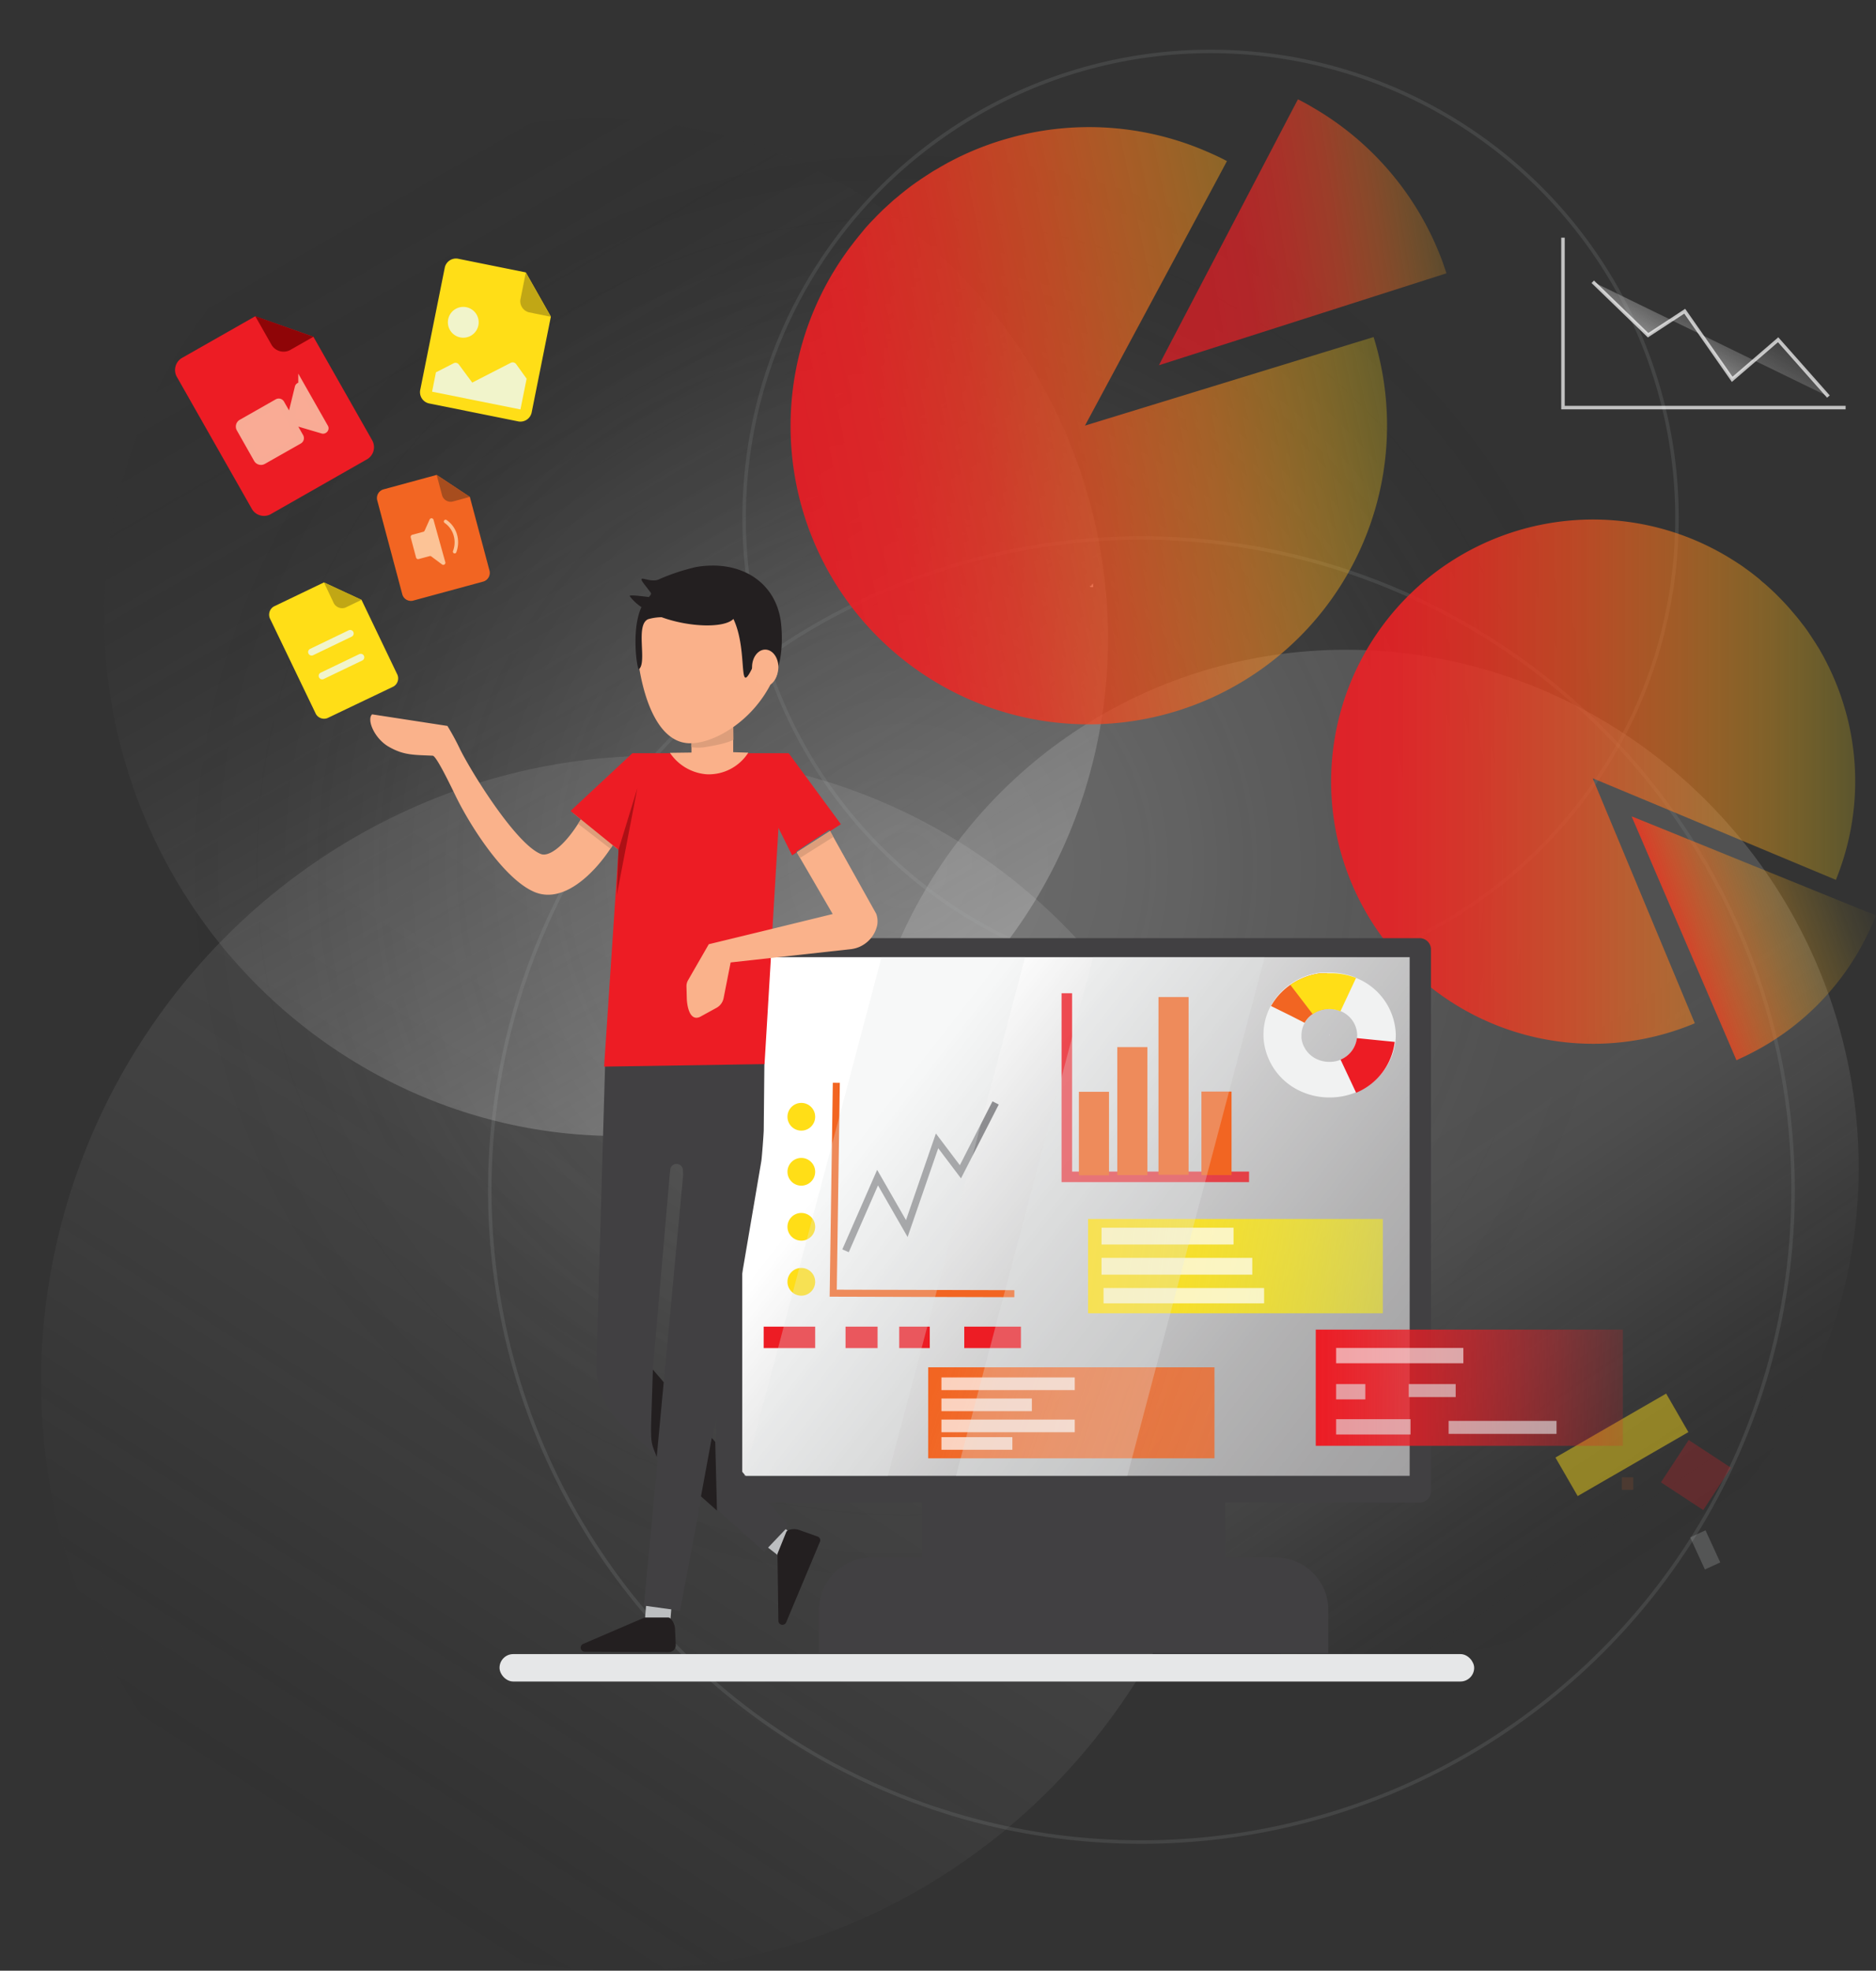 <svg id="Layer_1" data-name="Layer 1" xmlns="http://www.w3.org/2000/svg" xmlns:xlink="http://www.w3.org/1999/xlink" viewBox="0 0 534.6 561.24"><rect x="0" y="0" width="534.6" height="561.24" fill="#333333" stroke="none"/><defs><style>.cls-1{fill:url(#radial-gradient);}.cls-2{opacity:0.15;fill:url(#linear-gradient);}.cls-21,.cls-3,.cls-33,.cls-34,.cls-35,.cls-36,.cls-38,.cls-43,.cls-48{fill:none;}.cls-3{stroke:#828487;opacity:0.22;}.cls-3,.cls-33,.cls-34,.cls-35,.cls-36,.cls-37,.cls-38,.cls-43,.cls-45,.cls-48,.cls-51{stroke-miterlimit:10;}.cls-4{opacity:0.1;fill:url(#linear-gradient-2);}.cls-29,.cls-5{opacity:0.25;}.cls-5{fill:url(#linear-gradient-3);}.cls-23,.cls-6{fill:#fff;}.cls-7{fill:#58595b;}.cls-8{fill:#f79868;}.cls-9{fill:#a97c50;}.cls-10{fill:#bcbec0;}.cls-11,.cls-30,.cls-40,.cls-41,.cls-42{fill:#e6e7e8;}.cls-12{fill:url(#linear-gradient-4);}.cls-13{fill:#414042;}.cls-14{fill:#f1f2f2;}.cls-15{fill:#86cebe;}.cls-16{fill:#fab28b;}.cls-17{fill:url(#linear-gradient-5);}.cls-18{fill:#dd9e7b;}.cls-19{fill:#231f20;}.cls-20,.cls-29{fill:#ed1c24;}.cls-22{fill:url(#linear-gradient-6);}.cls-23,.cls-37,.cls-38{opacity:0.7;}.cls-24,.cls-27{fill:#ffde17;}.cls-25{fill:url(#linear-gradient-7);}.cls-26{fill:#a7a9ac;}.cls-27,.cls-42{opacity:0.46;}.cls-28,.cls-31{fill:#f26522;}.cls-28{opacity:0.13;}.cls-30{opacity:0.19;}.cls-32{fill:url(#linear-gradient-8);}.cls-33{stroke:#f26522;stroke-linecap:square;}.cls-33,.cls-34,.cls-43,.cls-45,.cls-51{stroke-width:2px;}.cls-34{stroke:#6d6e71;opacity:0.75;}.cls-35{stroke:#ed1c24;stroke-width:3px;opacity:0.78;}.cls-36,.cls-37,.cls-38{stroke:#fff;}.cls-37{fill:url(#linear-gradient-9);}.cls-39{fill:#f7f7f7;}.cls-39,.cls-40{opacity:0.61;}.cls-41{opacity:0.29;}.cls-43{stroke:#2b3990;}.cls-44{fill:#c1a715;}.cls-45,.cls-49{fill:#f1f4cb;}.cls-45{stroke:#f1f4cb;}.cls-45,.cls-48{stroke-linecap:round;}.cls-46{fill:#a74d1e;}.cls-47{fill:#fcc396;}.cls-48{stroke:#fcc396;}.cls-50{fill:#8f0507;}.cls-51{fill:#f9ab95;stroke:#f8ab95;}.cls-52{fill:#6d6e71;}.cls-53{fill:#fab18a;}.cls-54{fill:#ad1015;}.cls-55{fill:url(#linear-gradient-10);}.cls-56{fill:url(#linear-gradient-11);}.cls-57{fill:url(#linear-gradient-12);}</style><radialGradient id="radial-gradient" cx="257.96" cy="246.7" r="245.51" gradientUnits="userSpaceOnUse"><stop offset="0" stop-color="#fff" stop-opacity="0.15"/><stop offset="0.27" stop-color="#e0e0e0" stop-opacity="0.13"/><stop offset="0.57" stop-color="#868686" stop-opacity="0.08"/><stop offset="0.86" stop-opacity="0"/></radialGradient><linearGradient id="linear-gradient" x1="233.45" y1="473.69" x2="523.97" y2="473.69" gradientTransform="translate(861.27 100.98) rotate(90)" gradientUnits="userSpaceOnUse"><stop offset="0.5" stop-color="#fff"/><stop offset="0.56" stop-color="#fafafa" stop-opacity="0.98"/><stop offset="0.62" stop-color="#ededed" stop-opacity="0.93"/><stop offset="0.68" stop-color="#d6d6d6" stop-opacity="0.84"/><stop offset="0.75" stop-color="#b7b7b7" stop-opacity="0.72"/><stop offset="0.82" stop-color="#8e8e8e" stop-opacity="0.56"/><stop offset="0.89" stop-color="#5c5c5c" stop-opacity="0.36"/><stop offset="0.96" stop-color="#222" stop-opacity="0.13"/><stop offset="1" stop-opacity="0"/></linearGradient><linearGradient id="linear-gradient-2" x1="34.11" y1="512.9" x2="383.01" y2="512.9" gradientTransform="translate(364.47 1061.25) rotate(-177.16)" gradientUnits="userSpaceOnUse"><stop offset="0" stop-color="#fff"/><stop offset="0.2" stop-color="#fcfcfc" stop-opacity="0.99"/><stop offset="0.34" stop-color="#f3f3f3" stop-opacity="0.95"/><stop offset="0.45" stop-color="#e4e4e4" stop-opacity="0.89"/><stop offset="0.55" stop-color="#cfcfcf" stop-opacity="0.81"/><stop offset="0.65" stop-color="#b3b3b3" stop-opacity="0.7"/><stop offset="0.74" stop-color="#919191" stop-opacity="0.57"/><stop offset="0.83" stop-color="#686868" stop-opacity="0.41"/><stop offset="0.91" stop-color="#393939" stop-opacity="0.22"/><stop offset="0.99" stop-color="#050505" stop-opacity="0.02"/><stop offset="1" stop-opacity="0"/></linearGradient><linearGradient id="linear-gradient-3" x1="12.33" y1="300.11" x2="302.85" y2="300.11" gradientTransform="translate(-127.41 485.42) rotate(-90)" gradientUnits="userSpaceOnUse"><stop offset="0" stop-color="#fff"/><stop offset="0.12" stop-color="#e6e6e6" stop-opacity="0.9"/><stop offset="0.39" stop-color="#a7a7a7" stop-opacity="0.65"/><stop offset="0.76" stop-color="#424242" stop-opacity="0.26"/><stop offset="1" stop-opacity="0"/></linearGradient><linearGradient id="linear-gradient-4" x1="380.05" y1="373.13" x2="529.32" y2="373.13" gradientUnits="userSpaceOnUse"><stop offset="0" stop-color="#ed1c24" stop-opacity="0.9"/><stop offset="0.13" stop-color="#ee2224" stop-opacity="0.88"/><stop offset="0.29" stop-color="#ef3422" stop-opacity="0.81"/><stop offset="0.47" stop-color="#f25120" stop-opacity="0.71"/><stop offset="0.66" stop-color="#f67b1e" stop-opacity="0.56"/><stop offset="0.85" stop-color="#fbaf1a" stop-opacity="0.37"/><stop offset="1" stop-color="#ffde17" stop-opacity="0.2"/></linearGradient><linearGradient id="linear-gradient-5" x1="257.45" y1="308.06" x2="407.34" y2="425.12" gradientUnits="userSpaceOnUse"><stop offset="0" stop-color="#fff"/><stop offset="0.17" stop-color="#fff" stop-opacity="0.88"/><stop offset="0.42" stop-color="#fff" stop-opacity="0.72"/><stop offset="0.66" stop-color="#fff" stop-opacity="0.6"/><stop offset="0.86" stop-color="#fff" stop-opacity="0.53"/><stop offset="1" stop-color="#fff" stop-opacity="0.5"/></linearGradient><linearGradient id="linear-gradient-6" x1="267.78" y1="390.21" x2="345.4" y2="415.35" gradientUnits="userSpaceOnUse"><stop offset="0" stop-color="#f26522"/><stop offset="0.06" stop-color="#f26522" stop-opacity="0.98"/><stop offset="0.44" stop-color="#f26522" stop-opacity="0.85"/><stop offset="0.77" stop-color="#f26522" stop-opacity="0.78"/><stop offset="1" stop-color="#f26522" stop-opacity="0.75"/></linearGradient><linearGradient id="linear-gradient-7" x1="310.79" y1="355.08" x2="394.06" y2="366.17" gradientUnits="userSpaceOnUse"><stop offset="0" stop-color="#ffde17"/><stop offset="0.23" stop-color="#ffe213" stop-opacity="0.9"/><stop offset="0.71" stop-color="#ffec07" stop-opacity="0.66"/><stop offset="1" stop-color="#fff200" stop-opacity="0.5"/></linearGradient><linearGradient id="linear-gradient-8" x1="374.95" y1="395.22" x2="462.45" y2="395.22" gradientUnits="userSpaceOnUse"><stop offset="0" stop-color="#ed1c24"/><stop offset="0.16" stop-color="#ed1c24" stop-opacity="0.9"/><stop offset="0.5" stop-color="#ed1c24" stop-opacity="0.63"/><stop offset="0.99" stop-color="#ed1c24" stop-opacity="0.2"/><stop offset="1" stop-color="#ed1c24" stop-opacity="0.2"/></linearGradient><linearGradient id="linear-gradient-9" x1="479.87" y1="109.77" x2="513.4" y2="51.59" gradientUnits="userSpaceOnUse"><stop offset="0" stop-color="#fff"/><stop offset="0.12" stop-color="#c7c7c7" stop-opacity="0.78"/><stop offset="0.24" stop-color="#939393" stop-opacity="0.58"/><stop offset="0.37" stop-color="#666" stop-opacity="0.4"/><stop offset="0.5" stop-color="#414141" stop-opacity="0.26"/><stop offset="0.63" stop-color="#252525" stop-opacity="0.14"/><stop offset="0.75" stop-color="#101010" stop-opacity="0.06"/><stop offset="0.88" stop-color="#040404" stop-opacity="0.02"/><stop offset="1" stop-opacity="0"/></linearGradient><linearGradient id="linear-gradient-10" x1="472.45" y1="420.58" x2="538.04" y2="397.16" gradientUnits="userSpaceOnUse"><stop offset="0" stop-color="#ed1c24"/><stop offset="0.11" stop-color="#f03e22" stop-opacity="0.83"/><stop offset="0.29" stop-color="#f56e1f" stop-opacity="0.58"/><stop offset="0.46" stop-color="#f8961c" stop-opacity="0.37"/><stop offset="0.62" stop-color="#fbb51a" stop-opacity="0.21"/><stop offset="0.77" stop-color="#fdcc18" stop-opacity="0.09"/><stop offset="0.9" stop-color="#ffd917" stop-opacity="0.02"/><stop offset="1" stop-color="#ffde17" stop-opacity="0"/></linearGradient><linearGradient id="linear-gradient-11" x1="229.57" y1="288.46" x2="395.94" y2="254.16" gradientUnits="userSpaceOnUse"><stop offset="0" stop-color="#ed1c24" stop-opacity="0.9"/><stop offset="0.14" stop-color="#ee2324" stop-opacity="0.88"/><stop offset="0.31" stop-color="#ef3622" stop-opacity="0.81"/><stop offset="0.49" stop-color="#f25620" stop-opacity="0.71"/><stop offset="0.69" stop-color="#f7831d" stop-opacity="0.56"/><stop offset="0.89" stop-color="#fcbb19" stop-opacity="0.37"/><stop offset="1" stop-color="#ffde17" stop-opacity="0.25"/></linearGradient><linearGradient id="linear-gradient-12" x1="370.91" y1="292.23" x2="391.58" y2="371.1" gradientTransform="translate(15.63 558.81) rotate(-84.43)" gradientUnits="userSpaceOnUse"><stop offset="0" stop-color="#ed1c24" stop-opacity="0.7"/><stop offset="0.15" stop-color="#ed2124" stop-opacity="0.68"/><stop offset="0.31" stop-color="#ef2f23" stop-opacity="0.63"/><stop offset="0.47" stop-color="#f14621" stop-opacity="0.55"/><stop offset="0.62" stop-color="#f4671f" stop-opacity="0.43"/><stop offset="0.78" stop-color="#f8921c" stop-opacity="0.27"/><stop offset="0.93" stop-color="#fdc519" stop-opacity="0.09"/><stop offset="1" stop-color="#ffde17" stop-opacity="0"/></linearGradient></defs><title>justinp2 matchigngradients</title><circle class="cls-1" cx="245.51" cy="245.51" r="245.51"/><ellipse class="cls-2" cx="387.57" cy="479.69" rx="141.64" ry="145.26" transform="translate(-202.66 148.23) rotate(-34)"/><circle class="cls-3" cx="344.97" cy="147.56" r="132.92"/><circle class="cls-3" cx="325.27" cy="338.91" r="185.7"/><ellipse class="cls-4" cx="182.38" cy="538.71" rx="174.46" ry="168.49" transform="translate(-376.03 276.82) rotate(-60)"/><ellipse class="cls-5" cx="172.7" cy="327.83" rx="141.64" ry="145.26" transform="matrix(0.87, -0.5, 0.5, 0.87, -141.46, -20.21)"/><path class="cls-6" d="M72.12,258.85" transform="translate(-0.69 -150.49)"/><path class="cls-7" d="M174.34,397.45" transform="translate(-0.69 -150.49)"/><path class="cls-8" d="M106.74,354" transform="translate(-0.69 -150.49)"/><polygon class="cls-7" points="238.53 235.16 236.44 236.54 236.43 236.55 227.06 242.72 226.98 242.59 226.93 242.51 236.31 236.34 236.06 235.89 226.42 241.67 227.04 242.73 226.91 242.82 225.84 243.53 225.25 242.35 237.74 233.99 238.53 235.16"/><path class="cls-9" d="M222.43,373.13" transform="translate(-0.69 -150.49)"/><path class="cls-9" d="M227.61,384.09" transform="translate(-0.69 -150.49)"/><rect class="cls-10" x="218.14" y="583.72" width="7.25" height="9.19" transform="translate(-379.45 251.68) rotate(-52.12)"/><rect class="cls-10" x="184.79" y="603.13" width="7.25" height="9.19" transform="translate(49.98 -163.93) rotate(4.72)"/><polygon class="cls-11" points="311.04 167.03 310.94 167.25 310.62 166.81 311.04 167.03"/><path class="cls-12" d="M526.09,394.79q-1,3.22-2.22,6.28l-4.34-1.81-49.07-20.5h0l-14.41-6-1.35-.56-.15-.07.18.45h0l.39.92,26.54,63.62,1.75,4.2.25.59-.23.1a74.69,74.69,0,0,1-73-8.8c-1.23-.89-2.42-1.84-3.59-2.81a74.64,74.64,0,0,1,86.74-121l1.13.7,1,.65c.79.51,1.56,1,2.32,1.59,1.12.79,2.22,1.62,3.28,2.48.4.31.79.63,1.18,1s.92.77,1.38,1.17l1.34,1.21,1.31,1.23,1,1c.53.54,1.08,1.1,1.61,1.66.78.83,1.54,1.68,2.27,2.56.19.21.36.42.54.63l.85,1,.85,1.07s.06.06.07.09c.33.43.65.85,1,1.29s.75,1,1.12,1.54.68,1,1,1.48.64,1,.94,1.44.66,1.05,1,1.58.61,1,.9,1.55c.59,1,1.15,2.08,1.68,3.14.28.54.54,1.07.79,1.61s.4.83.59,1.26.34.76.5,1.14q.93,2.13,1.71,4.3.23.6.42,1.2.93,2.75,1.67,5.55A74.25,74.25,0,0,1,526.09,394.79Z" transform="translate(-0.69 -150.49)"/><path class="cls-13" d="M210.81,267.19H404.57a3.21,3.21,0,0,1,3.21,3.21V424.69a3.21,3.21,0,0,1-3.21,3.21H207.35a3.21,3.21,0,0,1-3.21-3.21V273.86A6.67,6.67,0,0,1,210.81,267.19Z"/><polygon class="cls-11" points="311.45 167.25 311.04 167.03 311.41 166.19 311.45 167.25"/><path class="cls-14" d="M311.72,317.51l-.1.22-.32-.44.42.22.37-.84,0,1.06Z" transform="translate(-0.69 -150.49)"/><polygon class="cls-15" points="311.04 167.03 310.94 167.25 310.62 166.81 311.04 167.03"/><path class="cls-10" d="M326,285.55h0l-.82-.35C325.41,285.31,325.68,285.43,326,285.55Z" transform="translate(-0.69 -150.49)"/><path class="cls-16" d="M175.79,390.37l-.07.12-.42.69c-.2.33-.42.68-.66,1-4.47,6.78-13.23,15.82-21.58,12.37-8.53-3.53-18.27-18.54-22.69-27.71-2.31-4.79-5.47-11.08-6.36-11.13-5.34-.26-8.22-.05-12.6-2.59-4-2.32-6.29-7.65-4.68-9.19l21.46,3.3a70.66,70.66,0,0,1,3.63,6.7c3.5,7,16,27,23,29.78,2.06.82,6.17-1.69,10.62-8.62q.4-.61.81-1.29l.27-.45,0-.07C170.23,384.73,177.52,387.39,175.79,390.37Z" transform="translate(-0.69 -150.49)"/><rect class="cls-17" x="211.52" y="272.6" width="190.19" height="147.71"/><path class="cls-18" d="M177.08,391.54l-.05.07-.46.6-1.27-1c-.2.33-.42.68-.66,1l-9.21-7.09q.4-.61.81-1.29l-2.19-1.78.27-.36,2.19,1.69,9.21,7.1,1.32,1Z" transform="translate(-0.69 -150.49)"/><polygon class="cls-7" points="226.98 242.59 227.06 242.72 227.04 242.73 226.42 241.67 236.06 235.89 236.31 236.34 226.93 242.51 226.98 242.59"/><path class="cls-13" d="M204.83,561.13l-.1-.11-.89-1-.09-.1,4.73-25,9.16-53.74c.17-1,.67-7.8.69-8.83l.19-19.53-29.39.46-16,.25-2.48,85.85a23.21,23.21,0,0,0,7.67,17.31l9.86,8.77-4,42.3,10.3,1.42,6.17-32.64.16.14,1.63,1.45.15.14,15.89,14.11,7-7.35Zm-15-17-3.11-3.6,4.76-54.82a.71.71,0,0,1,0-.2l.25-2.23a1.83,1.83,0,0,1,3.58.61s.05,1.32.05,1.34Z" transform="translate(-0.69 -150.49)"/><polygon class="cls-19" points="203.82 410.65 204.3 429.53 204.3 430.2 199.76 426.16 202.83 409.51 203.72 410.54 203.82 410.65"/><path class="cls-19" d="M184.41,611.14l-17.66,7.58a1.16,1.16,0,0,0,.58,2.17l23.93.13a2,2,0,0,0,2-2.09l-.2-4.32a4.56,4.56,0,0,0-1.35-3.22,1.08,1.08,0,0,0-.77-.25Z" transform="translate(-0.69 -150.49)"/><path class="cls-19" d="M222.24,593l.27,19.22a1.16,1.16,0,0,0,2.22.29l9.62-22.95a1.1,1.1,0,0,0-.64-1.46l-5-1.78a4.61,4.61,0,0,0-3.5,0,1.07,1.07,0,0,0-.52.62Z" transform="translate(-0.69 -150.49)"/><path class="cls-19" d="M189.83,544.15l-2,21.27h0l-.93-2.43c-.82-2.13-.67-4.47-.67-6.7l.51-15.74,2.77,3.21Z" transform="translate(-0.69 -150.49)"/><path class="cls-13" d="M364.23,594.05H349.84V577.44l-86.4-.63v17.24H249.06a15,15,0,0,0-15,15v12.24H379.23V609.05A15,15,0,0,0,364.23,594.05Z" transform="translate(-0.69 -150.49)"/><rect class="cls-20" x="217.62" y="377.82" width="14.68" height="6.11"/><rect class="cls-20" x="240.95" y="377.82" width="9.13" height="6.11"/><rect class="cls-20" x="256.25" y="377.82" width="8.71" height="6.11"/><rect class="cls-20" x="274.78" y="377.82" width="16.15" height="6.11"/><line class="cls-21" x1="240.95" y1="377.82" x2="232.3" y2="377.82"/><line class="cls-21" x1="274.78" y1="377.82" x2="264.96" y2="377.82"/><line class="cls-21" x1="256.25" y1="377.82" x2="250.08" y2="377.82"/><rect class="cls-22" x="264.5" y="389.4" width="81.59" height="25.92"/><rect class="cls-23" x="268.28" y="392.29" width="37.99" height="3.6"/><rect class="cls-23" x="268.28" y="398.29" width="25.77" height="3.6"/><rect class="cls-23" x="268.28" y="404.29" width="37.99" height="3.6"/><rect class="cls-23" x="268.28" y="409.29" width="20.21" height="3.6"/><circle class="cls-24" cx="228.35" cy="318.05" r="3.95"/><circle class="cls-24" cx="228.35" cy="333.72" r="3.95"/><circle class="cls-24" cx="228.35" cy="349.39" r="3.95"/><circle class="cls-24" cx="228.35" cy="365.05" r="3.95"/><rect class="cls-25" x="310.06" y="347.16" width="84" height="26.85"/><path class="cls-26" d="M379.23,430.82a14.54,14.54,0,1,0,15,14.54A14.78,14.78,0,0,0,379.23,430.82Zm0,23.74a9.21,9.21,0,1,1,9.5-9.2A9.36,9.36,0,0,1,379.23,454.56Z" transform="translate(-0.69 -150.49)"/><polygon class="cls-26" points="376.02 285.03 373.5 281.33 376.02 277.64 381.06 277.64 383.58 281.33 381.06 285.03 376.02 285.03"/><polygon class="cls-26" points="376.02 312.1 373.5 308.4 376.02 304.7 381.06 304.7 383.58 308.4 381.06 312.1 376.02 312.1"/><polygon class="cls-26" points="373.14 303.55 372.22 307.88 367.74 308.78 364.18 305.33 365.1 300.99 369.58 300.1 373.14 303.55"/><polygon class="cls-26" points="392.91 284.41 391.99 288.75 387.5 289.64 383.94 286.19 384.86 281.85 389.35 280.96 392.91 284.41"/><polygon class="cls-26" points="369.58 289.64 365.1 288.75 364.18 284.41 367.74 280.96 372.22 281.85 373.14 286.19 369.58 289.64"/><polygon class="cls-26" points="389.35 308.78 384.86 307.88 383.94 303.55 387.5 300.1 391.99 300.99 392.91 305.33 389.35 308.78"/><polygon class="cls-26" points="368.38 297.31 364.56 299.75 360.74 297.31 360.74 292.43 364.56 289.99 368.38 292.43 368.38 297.31"/><polygon class="cls-26" points="396.34 297.31 392.52 299.75 388.7 297.31 388.7 292.43 392.52 289.99 396.34 292.43 396.34 297.31"/><rect class="cls-27" x="444.66" y="555.63" width="36.43" height="12.67" transform="translate(-219.65 156.24) rotate(-30)"/><rect class="cls-28" x="462.19" y="420.72" width="3.24" height="3.58"/><rect class="cls-29" x="476.74" y="563.37" width="14.41" height="14.41" transform="translate(391.55 -322.44) rotate(33.26)"/><rect class="cls-30" x="484.23" y="586.82" width="4.81" height="10.06" transform="translate(-203.44 106.93) rotate(-24.69)"/><path class="cls-14" d="M379.35,445.26l.08.09,0,0Zm.18-.13-.08.18.09,0Zm0,0-.08.18.09,0Zm-.18.13.08.09,0,0Zm0,0,.08.09,0,0Zm.18-.13-.08.18.09,0Zm0,0-.08.18.09,0Zm-.18.13.08.09,0,0Zm0,0,.08.09,0,0Zm.18-.13-.08.18.09,0Zm0,0-.08.18.09,0Zm-.18.13.08.09,0,0Zm0,0,.08.09,0,0Zm.18-.13-.08.18.09,0Zm0,0-.08.18.09,0Zm-.1.22,0,0-.1-.05Zm7.69-16.4a19.78,19.78,0,0,0-7.58-1.5h-.67l-.64,0h-.61l-.15,0-.23,0-.29,0-1.11.17-.91.2-.31.08a16.26,16.26,0,0,0-1.68.51l-.3.11-.37.14-.3.12-.31.14-.25.11c-.13.05-.26.12-.38.18a5.6,5.6,0,0,0-.55.27l-.66.36-.29.17-.17.1-.29.18-.3.2-.38.26c-.21.14-.41.29-.61.44l-.29.22a.52.52,0,0,0-.11.1l-.29.23-.23.2a1.22,1.22,0,0,0-.17.15l-.29.26,0,0c-.12.11-.24.22-.35.34s-.23.22-.34.34c-.3.3-.58.62-.85.94-.1.11-.19.22-.28.34l-.33.42a1,1,0,0,1-.08.11l-.21.29-.17.24c-.09.14-.19.28-.27.42a2.13,2.13,0,0,0-.16.25c-.06.08-.11.17-.17.26l-.25.44a17.08,17.08,0,0,0-2.2,8.4,16.61,16.61,0,0,0,.1,1.87,18,18,0,0,0,11,14.48,19.58,19.58,0,0,0,7.21,1.55H380c10.22-.2,18.45-8.14,18.45-17.9A17.93,17.93,0,0,0,387.12,429Zm-7.65,23.95a8.37,8.37,0,0,1-3.22-.64,7.63,7.63,0,0,1-4.69-6.12c0-.26,0-.52,0-.79a7.26,7.26,0,0,1,.94-3.57,7.8,7.8,0,0,1,2.31-2.51,8.17,8.17,0,0,1,4.49-1.46h.21a8.31,8.31,0,0,1,3.2.64,7.54,7.54,0,0,1,4.74,6.9A7.76,7.76,0,0,1,379.47,452.9Zm0-7.59.09,0v-.22Zm0,0,0,0-.1-.05Zm-.08-.09.08.09,0,0Zm.18-.13-.08.18.09,0Zm0,0-.08.18.09,0Zm-.18.13.08.09,0,0Zm0,0,.08.09,0,0Zm.18-.13-.08.18.09,0Zm0,0-.08.18.09,0Zm-.18.13.08.09,0,0Zm0,0,.08.09,0,0Zm.18-.13-.08.18.09,0Zm0,0-.08.18.09,0Zm-.18.13.08.09,0,0Z" transform="translate(-0.69 -150.49)"/><path class="cls-31" d="M379.26,437.81a8.17,8.17,0,0,0-4.49,1.46,7.8,7.8,0,0,0-2.31,2.51l-3.92-2L362.89,437l.25-.44c.06-.09.11-.18.17-.26a2.13,2.13,0,0,1,.16-.25c.08-.14.18-.28.27-.42l.17-.24.21-.29a1,1,0,0,0,.08-.11l.33-.42c.09-.12.18-.23.28-.34.27-.32.55-.64.85-.94.11-.12.23-.23.34-.34s.23-.23.35-.34l0,0,.29-.26a1.22,1.22,0,0,1,.17-.15l.23-.2.29-.23a.52.52,0,0,1,.11-.1l.29-.22c.2-.15.4-.3.61-.44l.38-.26.3-.2.29-.18.17-.1.29-.17.66-.36a5.6,5.6,0,0,1,.55-.27c.12-.06.25-.13.38-.18l.25-.11L372,429l.3-.12.37-.14.3-.11a16.26,16.26,0,0,1,1.68-.51l.31-.08a18.94,18.94,0,0,1,2-.37l.29,0,.23,0,.29,0,.19,0,.28,0,.64,0,.23,6.07Z" transform="translate(-0.69 -150.49)"/><path class="cls-24" d="M387.12,429l-2.62,5.6-1.83,3.9a8.31,8.31,0,0,0-3.2-.64h-.21a8.17,8.17,0,0,0-4.49,1.46l-2.66-3.49-3.72-4.86.38-.26.3-.2.29-.18.17-.1.29-.17.66-.36a5.6,5.6,0,0,1,.55-.27c.12-.06.25-.13.38-.18l.25-.11L372,429l.3-.12.37-.14.3-.11a16.26,16.26,0,0,1,1.68-.51l.31-.08a18.94,18.94,0,0,1,2-.37l.29,0,.23,0,.29,0,.19,0,.28,0,.64,0h.67A19.78,19.78,0,0,1,387.12,429Z" transform="translate(-0.69 -150.49)"/><path class="cls-20" d="M382.71,452.26l1.83,3.9,2.6,5.54a18,18,0,0,0,11-14.48l-6.31-.63-4.47-.45A7.61,7.61,0,0,1,382.71,452.26Z" transform="translate(-0.69 -150.49)"/><rect class="cls-32" x="374.95" y="378.67" width="87.51" height="33.09"/><path class="cls-33" d="M239,459.87l-.87,58.91,50.62.14" transform="translate(-0.69 -150.49)"/><polyline class="cls-34" points="240.95 356.22 250.08 335.38 258.41 349.89 267.03 324.91 273.69 333.72 283.72 314.11"/><polyline class="cls-35" points="304.01 282.87 304.01 335.16 355.94 335.16"/><path class="cls-36" d="M307.3,463.26" transform="translate(-0.69 -150.49)"/><rect class="cls-31" x="307.45" y="310.94" width="8.58" height="23.78"/><rect class="cls-31" x="318.39" y="298.21" width="8.58" height="36.44"/><rect class="cls-31" x="330.13" y="283.95" width="8.58" height="50.63"/><rect class="cls-31" x="342.37" y="310.87" width="8.58" height="23.78"/><rect class="cls-23" x="314.48" y="366.83" width="45.75" height="4.36"/><rect class="cls-23" x="313.9" y="349.65" width="37.62" height="4.78"/><rect class="cls-23" x="313.9" y="358.24" width="42.96" height="4.78"/><polyline class="cls-37" points="521.04 112.94 506.71 96.76 493.62 108.03 480.09 88.63 469.65 95.47 453.89 80.25"/><polyline class="cls-38" points="445.4 67.69 445.4 116.08 525.94 116.08"/><rect class="cls-39" x="380.75" y="383.89" width="36.26" height="4.36"/><rect class="cls-40" x="380.75" y="394.18" width="8.33" height="4.36"/><rect class="cls-40" x="380.75" y="404.18" width="21.21" height="4.36"/><rect class="cls-40" x="401.46" y="394.18" width="13.36" height="3.7"/><rect class="cls-40" x="412.81" y="404.66" width="30.75" height="3.7"/><polygon class="cls-41" points="292.13 272.6 252.99 420.31 212.08 420.31 251.21 272.6 292.13 272.6"/><polygon class="cls-41" points="360.38 272.6 321.25 420.31 272.43 420.31 311.56 272.6 360.38 272.6"/><path class="cls-42" d="M311.1,317.29l.31.44.1-.22Zm.78-.62-.37.84.41.22Zm0,0-.37.84.41.22Zm-.78.62.31.44.1-.22Zm0,0,.31.44.1-.22Zm.78-.62-.37.84.41.22Zm0,0-.37.84.41.22Zm-.78.62.31.44.1-.22Zm0,0,.31.44.1-.22Zm.78-.62-.37.84.41.22Zm0,0-.37.84.41.22Zm-.78.62.31.44.1-.22Zm0,0,.31.44.1-.22Zm.78-.62-.37.84.41.22Zm0,0-.37.84.41.22Zm-.78.62.31.44.1-.22Zm0,0,.31.44.1-.22Zm.78-.62-.37.84.41.22Zm0,0-.37.84.41.22Zm-.78.62.31.44.1-.22Zm0,0,.31.44.1-.22Zm.78-.62-.37.84.41.22Zm0,0-.37.84.41.22Zm-.78.62.31.44.1-.22Zm0,0,.31.44.1-.22Zm.78-.62-.37.84.41.22Zm0,0-.37.84.41.22Zm-.78.62.31.44.1-.22Zm.78-.62-.37.84.41.22Zm-.78.62.31.44.1-.22Zm0,0,.31.44.1-.22Zm.78-.62-.37.84.41.22Zm0,0-.37.84.41.22Zm-.78.62.31.44.1-.22Zm0,0,.31.44.1-.22Zm.78-.62-.37.84.41.22Zm0,0-.37.84.41.22Zm-.78.62.31.44.1-.22Zm0,0,.31.44.1-.22Zm.78-.62-.37.84.41.22Zm0,0-.37.84.41.22Zm-.78.62.31.44.1-.22Zm0,0,.31.44.1-.22Zm.78-.62-.37.84.41.22Zm0,0-.37.84.41.22Zm-.78.62.31.44.1-.22Zm0,0,.31.44.1-.22Zm.78-.62-.37.84.41.22Zm0,0-.37.84.41.22Zm-.78.62.31.44.1-.22Zm0,0,.31.44.1-.22Zm.78-.62-.37.84.41.22Zm0,0-.37.84.41.22Zm-.78.62.31.44.1-.22Z" transform="translate(-0.69 -150.49)"/><rect class="cls-11" x="142.35" y="471.08" width="277.74" height="7.8" rx="3.9"/><path class="cls-43" d="M26.83,180.52" transform="translate(-0.69 -150.49)"/><path class="cls-43" d="M44.52,181.66" transform="translate(-0.69 -150.49)"/><path class="cls-24" d="M103.73,321.36l10.07,21a2.69,2.69,0,0,1-1,3.66L94,355a2.68,2.68,0,0,1-3.46-1.52L77.73,326.87a2.7,2.7,0,0,1,1-3.66L93,316.36" transform="translate(-0.69 -150.49)"/><path class="cls-44" d="M93,316.36,95.68,322a2.7,2.7,0,0,0,3.47,1.52l4.58-2.2Z" transform="translate(-0.69 -150.49)"/><line class="cls-45" x1="91.81" y1="192.48" x2="102.81" y2="187.2"/><line class="cls-45" x1="88.8" y1="185.7" x2="99.79" y2="180.41"/><path class="cls-31" d="M134.58,292l5.57,20.88a2.58,2.58,0,0,1-1.68,3.22l-20.11,5.46a2.55,2.55,0,0,1-3.06-1.93l-7.08-26.53a2.58,2.58,0,0,1,1.68-3.22l15.22-4.14" transform="translate(-0.69 -150.49)"/><path class="cls-46" d="M125.12,285.74l1.51,5.66a2.55,2.55,0,0,0,3.06,1.93l4.89-1.33Z" transform="translate(-0.69 -150.49)"/><path class="cls-47" d="M126.67,311.25a.6.6,0,0,0,.91-.69l-1.72-6.17-1.62-5.82a.59.59,0,0,0-1.12-.13l-1.42,3.17a.57.57,0,0,1-.38.33l-3.17.86a.63.63,0,0,0-.41.78l1.51,5.67a.61.61,0,0,0,.74.46l3.12-.84a.57.57,0,0,1,.5.1Z" transform="translate(-0.69 -150.49)"/><path class="cls-48" d="M127.67,299a7,7,0,0,1,2.58,3.28,7.5,7.5,0,0,1,0,5.32" transform="translate(-0.69 -150.49)"/><path class="cls-24" d="M157.67,240.66l-5.44,27.12a3.28,3.28,0,0,1-3.71,2.75l-25.68-5.17a3.29,3.29,0,0,1-2.36-4l6.92-34.47a3.28,3.28,0,0,1,3.7-2.74l19.43,3.92" transform="translate(-0.69 -150.49)"/><path class="cls-44" d="M150.53,228.1l-1.47,7.34a3.28,3.28,0,0,0,2.36,4l6.25,1.26Z" transform="translate(-0.69 -150.49)"/><circle class="cls-49" cx="132.02" cy="91.79" r="4.39"/><path class="cls-49" d="M124.92,256.53l-1.1,5.51L149,267.1l1.76-8.76-3-4.17a1.21,1.21,0,0,0-1.5-.36l-11,5.64-3.85-5.2a1.14,1.14,0,0,0-1.41-.32Z" transform="translate(-0.69 -150.49)"/><path class="cls-20" d="M90,246.4l16.66,29.33a4,4,0,0,1-1.23,5.48L77.7,297a4,4,0,0,1-5.34-1.76L51.19,258a4,4,0,0,1,1.22-5.49l21-11.94" transform="translate(-0.69 -150.49)"/><path class="cls-50" d="M73.43,240.53l4.51,7.94a4,4,0,0,0,5.34,1.76L90,246.4Z" transform="translate(-0.69 -150.49)"/><path class="cls-51" d="M85.68,260.89l-2.25,9.17-2.69-4.73a.74.74,0,0,0-1-.23l-10.15,5.77a1.22,1.22,0,0,0-.57,1.64l5,8.83a1.26,1.26,0,0,0,1.72.36l10.15-5.76a.75.75,0,0,0,.33-1l-2.62-4.61,9,2.65c.44.13.88-.35.67-.73l-6.58-11.57A.54.54,0,0,0,85.68,260.89Z" transform="translate(-0.69 -150.49)"/><path class="cls-20" d="M240.26,385.14,225.44,365H182.38c-.55,0-.91,0-1.47,0l-17.64,16.44.78.63,2.19,1.78,9.06,7.34,1.27,1,.37.3,0,.23q-2.06,30.76-4.1,61.54l45.72-.72,1.78-29.68,0-.55.47-7.88,0-.48,1.72-28.67.57,1.15,3.3,6.64,1.32-.85,0,0h0l-.08-.13,0-.08,9.38-6.17.12.21.09.15,3.1-2Z" transform="translate(-0.69 -150.49)"/><polygon class="cls-52" points="236.52 236.7 227.07 242.75 227.06 242.76 227.04 242.73 227.06 242.72 226.98 242.59 226.93 242.51 236.31 236.34 236.43 236.55 236.52 236.7"/><path class="cls-16" d="M250.76,412.93a5.53,5.53,0,0,1-.15,1.28,8.72,8.72,0,0,1-3.27,4.93,8.57,8.57,0,0,1-4.05,1.65l-23,2.54h0l-11.39,1.26-2,10.14a4.07,4.07,0,0,1-2,2.77l0,0-4.77,2.61c-2.58,1.14-3.54-2.17-3.72-5l-.1-3.68a3.38,3.38,0,0,1,.44-1.75l5.92-10.28L220.8,415h0l17.18-4.2L228.78,395l-1-1.78h0l9.45-6.05.92,1.67.12.21,12.13,21.71A6.35,6.35,0,0,1,250.76,412.93Z" transform="translate(-0.69 -150.49)"/><polygon class="cls-18" points="237.45 238.37 237.44 238.38 227.99 244.33 227.07 242.75 236.52 236.7 237.45 238.37"/><path class="cls-53" d="M213.93,364.84A13.36,13.36,0,0,1,202,371a13.9,13.9,0,0,1-10.4-6.11l6.14-.08v-2.68l11.89-5.28v.67c0,.16,0,.28,0,.28s0,1.72,0,3.35,0,3.43,0,3.56Z" transform="translate(-0.69 -150.49)"/><path class="cls-53" d="M222.24,341.27a5.62,5.62,0,0,0-.11-1.1c1.59-11.56-16-22-24.78-22.43-9-.4-16.72,8.7-14.62,22.22,1.8,11.52,6.1,21.21,13.45,22.13a7.5,7.5,0,0,0,1.17.08h.4c3.61-.11,7.88-1.78,11.89-4.61.2-.13.39-.27.59-.42a34.2,34.2,0,0,0,10-11.65A5,5,0,0,0,222.24,341.27Z" transform="translate(-0.69 -150.49)"/><path class="cls-18" d="M209.68,361.18c-1.21.67-3.87,1.43-8.44,2.14a12.44,12.44,0,0,1-3.49-.05v-1.11c3.61-.11,7.88-1.78,11.89-4.61,0,.16,0,.28,0,.28S209.66,359.55,209.68,361.18Z" transform="translate(-0.69 -150.49)"/><path class="cls-19" d="M223.29,328.29c-1.16-11.92-11.51-18.57-24.4-16.28a59.89,59.89,0,0,0-10.24,3.39c-2.81,1.53-7.32-2.21-4,1.94l1.53,2c.07.28.08.48-.58,1.19-2.41-.3-5.8-.72-5.45-.24a13.9,13.9,0,0,0,3.34,3.11c-3,6.3-1.24,18.11-.71,17.67,2.39-2-1.12-12.56,2.59-14.23a14.3,14.3,0,0,1,3.86-.57c8,2.91,17.9,3.13,20.46.49,4.62,9.75.57,24.83,6.58,11.41a3.77,3.77,0,0,1,.52-1c1.4-1.5,2.65.17,3.22,1.73a6.53,6.53,0,0,0,1.51,2.54C222.24,342.16,224.1,336.64,223.29,328.29Z" transform="translate(-0.69 -150.49)"/><ellipse class="cls-16" cx="218.06" cy="189.99" rx="3.75" ry="4.99"/><polygon class="cls-54" points="181.62 224.49 175.77 254.87 176.25 242.03 181.62 224.49"/><path class="cls-55" d="M535.28,411.14c-.17.45-.35.9-.53,1.34-.37.89-.74,1.76-1.15,2.61a74.26,74.26,0,0,1-33.69,35.23c-.74.39-1.49.77-2.25,1.12s-1.42.66-2.14,1l-.25-.59-1.79-4.18-27.25-63.32-.4-.92h0l-.18-.44.15.06,1.36.54,14.47,5.86h0l49.29,20Z" transform="translate(-0.69 -150.49)"/><path class="cls-56" d="M343.47,193.17c2.35,1,4.65,2,6.86,3.2l-2.52,4.72-28.65,53.33h0l-8.41,15.65-.79,1.47-.09.16.52-.15h0l1.09-.34,75-23,4.95-1.51.69-.22.09.27a85.06,85.06,0,0,1-18,81.76c-1.15,1.3-2.35,2.54-3.58,3.75A84.95,84.95,0,0,1,243.16,220.6l.92-1.2.85-1.07c.67-.83,1.35-1.65,2-2.45,1-1.18,2.08-2.33,3.18-3.44.39-.42.79-.82,1.21-1.23s1-1,1.48-1.43,1-.92,1.52-1.39,1-.91,1.54-1.35l1.28-1.06c.67-.55,1.36-1.1,2.05-1.64,1-.79,2.07-1.55,3.15-2.29l.78-.54,1.28-.85,1.3-.84a.28.28,0,0,1,.11-.07c.52-.33,1-.64,1.57-.95s1.23-.74,1.87-1.09,1.18-.67,1.78-1l1.74-.9c.62-.32,1.26-.63,1.9-.93s1.23-.58,1.85-.85c1.24-.55,2.48-1.07,3.75-1.56.63-.25,1.27-.48,1.9-.71s1-.36,1.49-.53l1.35-.44c1.68-.54,3.36-1,5.06-1.46.47-.12.94-.24,1.4-.34q3.21-.76,6.48-1.28A84.46,84.46,0,0,1,343.47,193.17Z" transform="translate(-0.69 -150.49)"/><path class="cls-57" d="M370.56,178.78c.49.24,1,.5,1.46.75q1.44.76,2.82,1.59a84.5,84.5,0,0,1,36.19,42c.36.89.7,1.78,1,2.68s.59,1.68.86,2.52l-.69.23-4.93,1.57L332.54,254l-1.08.35h0l-.52.16.09-.16.76-1.49L340,237.17h0l28.06-53.64Z" transform="translate(-0.69 -150.49)"/></svg>